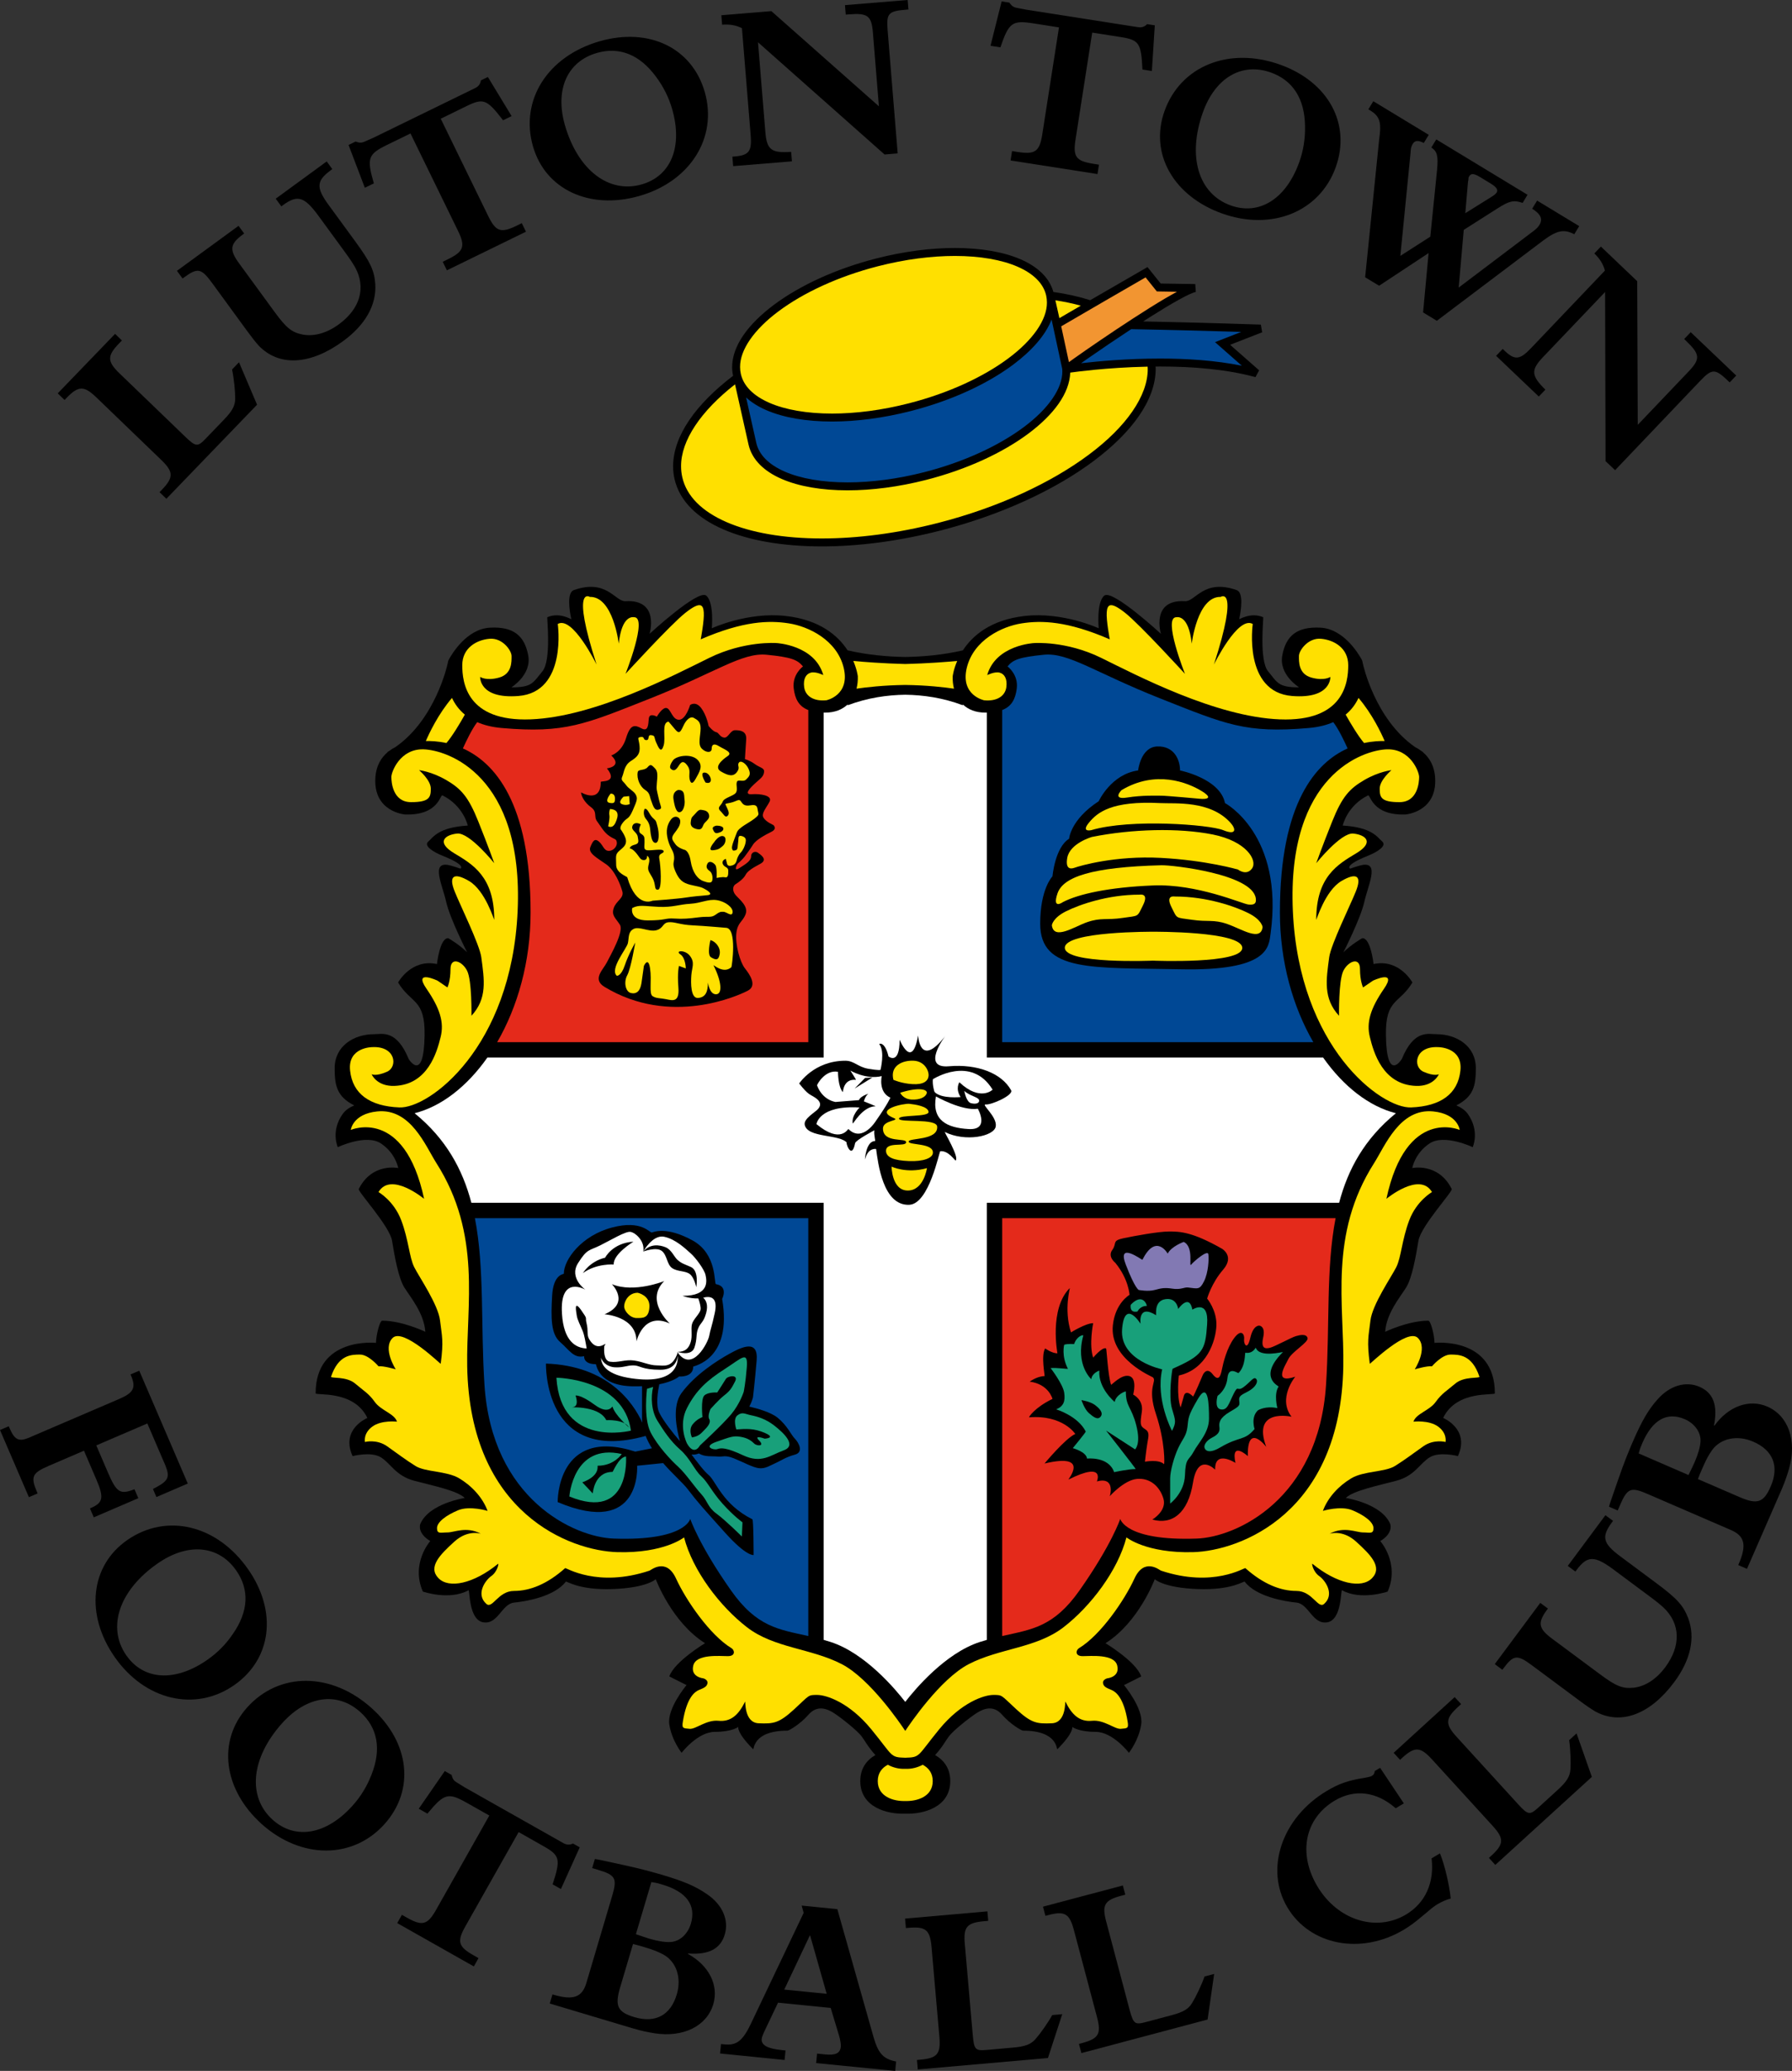 <?xml version="1.0" encoding="utf-8"?>
<!-- Generator: Adobe Illustrator 13.0.0, SVG Export Plug-In . SVG Version: 6.00 Build 14948)  -->
<!DOCTYPE svg PUBLIC "-//W3C//DTD SVG 1.0//EN" "http://www.w3.org/TR/2001/REC-SVG-20010904/DTD/svg10.dtd">
<svg version="1.0" id="Ebene_1" xmlns="http://www.w3.org/2000/svg" xmlns:xlink="http://www.w3.org/1999/xlink" x="0px" y="0px"
	 width="342.865px" height="396.2px" viewBox="0 0 342.865 396.2" enable-background="new 0 0 342.865 396.2" xml:space="preserve">
<rect x="0" y="0" width="342.865" height="396.2" fill="#333333" stroke="none"/>
<path d="M286.012,266.563c0-10.898-11.55-9.649-11.55-9.649c0-1.414-0.713-4.247-1.182-4.247c-3.85,0-8.254,2.126-8.254,2.126
	c0.237-3.527,2.832-6.597,4.014-8.474c1.169-1.894,1.883-6.128,2.352-8.949c0.475-2.827,6.604-9.424,6.366-9.893
	c-2.54-5.093-7.548-4.009-7.548-4.009s0.475-2.82,3.308-4.709c2.827-1.883,8.255,0.713,8.255,0.713s1.413-3.064-0.944-6.366
	c-0.512-0.714-1.291-1.24-2.195-1.626c3.372-1.713,3.737-3.862,3.737-7.14c0-4.204-3.655-6.482-7.542-6.482
	c-1.535,0-4.276-0.938-6.604,4.715c-0.036,0.098-2.912,4.716-3.058-4.471c-0.122-7.073,2.583-6,5.069-10.134
	c0,0-2.486-4.594-7.432-3.531c0,0-0.536-4.949-2.12-4.949c-0.123,0-2.242,1.297-3.655,2.708c0,0,3.302-6.476,4.008-9.655
	c0.707-3.18,2.943-7.612-0.353-7.061c-0.707,0.116-2.352,0.704-2.352,0.704s-1.329-0.573,3.411-2.47
	c1.766-0.713,3.655-1.889,2.723-2.708c-0.957-0.829-1.901-2.714-7.561-3.062c0,0,0.811-3.777,4.837-5.772
	c0.475-0.237,0.707,3.887,7.188,3.649c0,0,6.019-0.472,5.66-6.948c-0.133-2.386-1.13-3.968-2.411-5.02
	c0.217,0.094,0.325,0.147,0.296,0.134c-0.154-0.082-0.301-0.171-0.452-0.257c-0.41-0.317-0.842-0.587-1.286-0.809
	c-7.673-5.331-9.934-15.774-9.934-15.774s-0.005,0.011-0.006,0.014c-0.074-0.469-0.169-0.807-0.25-0.952
	c-0.584-1.06-3.417-5.888-7.895-6.125c-4.483-0.238-6.604,1.529-7.31,5.297c-0.707,3.774,3.295,6.125,3.186,6.125
	c-4.015,0-4.13-0.941-5.897-3.061c-1.772-2.123-0.834-10.313-0.944-10.362c-2.437-1.042-4.643,0.512-4.593,0.356
	c0.39-1.724,0.859-5.065-0.475-5.541c-6.324-2.233-7.896,2.239-9.9,2.12c-6.597-0.381-4.599,6.244-4.599,6.244
	s-9.309-8.602-10.844-7.304c-1.535,1.297-1.06,6.244-1.06,6.244s-6.835-3.18-14.146-2.357c-6.563,0.738-10.021,3.793-11.835,6.575
	c-3.774,0.875-7.574,1.219-11.034,1.271c-3.46-0.053-7.26-0.397-11.033-1.271c-1.815-2.782-5.273-5.837-11.835-6.575
	c-7.311-0.823-14.146,2.357-14.146,2.357s0.475-4.947-1.06-6.244c-1.535-1.298-10.844,7.304-10.844,7.304s1.998-6.625-4.599-6.244
	c-2.004,0.119-3.576-4.353-9.9-2.12c-1.333,0.475-0.865,3.816-0.475,5.541c0.049,0.155-2.156-1.398-4.593-0.356
	c-0.11,0.049,0.828,8.239-0.944,10.362c-1.767,2.12-1.882,3.061-5.897,3.061c-0.109,0,3.893-2.351,3.187-6.125
	c-0.707-3.768-2.827-5.535-7.311-5.297c-4.478,0.237-7.31,5.065-7.895,6.125c-0.081,0.146-0.176,0.483-0.25,0.952
	c-0.001-0.002-0.006-0.014-0.006-0.014s-2.261,10.443-9.934,15.774c-0.444,0.222-0.876,0.492-1.286,0.809
	c-0.15,0.086-0.298,0.175-0.452,0.257c-0.028,0.014,0.079-0.04,0.297-0.134c-1.281,1.052-2.279,2.633-2.411,5.02
	c-0.359,6.476,5.659,6.948,5.659,6.948c6.482,0.237,6.714-3.887,7.189-3.649c4.026,1.995,4.837,5.772,4.837,5.772
	c-5.659,0.348-6.604,2.233-7.561,3.062c-0.932,0.819,0.957,1.995,2.724,2.708c4.739,1.897,3.411,2.47,3.411,2.47
	s-1.645-0.588-2.352-0.704c-3.296-0.551-1.06,3.88-0.353,7.061c0.707,3.18,4.008,9.655,4.008,9.655
	c-1.413-1.41-3.533-2.708-3.655-2.708c-1.584,0-2.12,4.949-2.12,4.949c-4.946-1.063-7.432,3.531-7.432,3.531
	c2.485,4.133,5.19,3.061,5.069,10.134c-0.146,9.187-3.022,4.569-3.059,4.471c-2.327-5.653-5.069-4.715-6.604-4.715
	c-3.887,0-7.542,2.278-7.542,6.482c0,3.278,0.365,5.427,3.736,7.14c-0.904,0.386-1.683,0.912-2.195,1.626
	c-2.358,3.302-0.945,6.366-0.945,6.366s5.428-2.596,8.255-0.713c2.833,1.889,3.308,4.709,3.308,4.709s-5.008-1.084-7.548,4.009
	c-0.237,0.469,5.891,7.066,6.366,9.893c0.469,2.82,1.182,7.055,2.352,8.949c1.182,1.876,3.777,4.946,4.014,8.474
	c0,0-4.404-2.126-8.254-2.126c-0.469,0-1.182,2.833-1.182,4.247c0,0-11.55-1.249-11.55,9.649c0,0.476,7.311-0.7,9.899,4.715
	c0,0-5.184,2.12-2.827,7.298c0,0,3.54-0.938,5.422,0.244c1.882,1.169,2.833,3.533,6.366,4.471c3.54,0.938,8.249,1.888,9.668,3.295
	c0,0-6.804,1.03-8.492,4.947c-0.128,0.292-0.469,1.882,1.895,3.295c0,0-3.777,4.24-1.42,9.662c0,0,5.063,1.767,8.73-0.244
	c0.28-0.158,0,5.653,2.827,6.128c2.827,0.469,3.533-3.533,5.89-3.771c2.358-0.231,7.75-1.175,9.9-4.002
	c0.146-0.195,2.357,1.645,8.955,1.413c6.604-0.237,8.261-1.889,8.261-1.889s3.064,8.249,9.43,12.245c0,0-5.897,3.539-6.835,6.359
	l3.296,1.657c0,0-3.771,4.472-3.296,7.53c0.469,3.064,2.352,5.422,2.352,5.422s3.064-4.008,6.366-4.008
	c3.296,0,4.478-0.945,4.478-0.945s-0.378,1.029,2.827,4.247c0.244,0.231-0.231-3.534,6.604-3.534c0.244,0,2.364-1.182,4.009-3.064
	c1.651-1.882,3.533-1.176,4.953-0.238c1.419,0.944,4.246,3.18,5.185,4.362c0.457,0.569,1.309,2.17,2.661,3.61
	c-1.669,0.96-2.899,2.538-2.899,4.979c0,4.961,5.071,6.369,8.608,6.236c3.536,0.132,8.608-1.275,8.608-6.236
	c0-2.441-1.23-4.019-2.9-4.979c1.353-1.439,2.206-3.041,2.662-3.61c0.938-1.182,3.765-3.418,5.184-4.362
	c1.42-0.938,3.302-1.645,4.953,0.238c1.645,1.882,3.766,3.064,4.009,3.064c6.835,0,6.36,3.765,6.604,3.534
	c3.205-3.217,2.827-4.247,2.827-4.247s1.182,0.945,4.478,0.945c3.302,0,6.366,4.008,6.366,4.008s1.883-2.357,2.352-5.422
	c0.475-3.058-3.295-7.53-3.295-7.53l3.295-1.657c-0.938-2.82-6.835-6.359-6.835-6.359c6.366-3.997,9.43-12.245,9.43-12.245
	s1.657,1.651,8.26,1.889c6.598,0.231,8.81-1.608,8.955-1.413c2.151,2.827,7.542,3.771,9.9,4.002c2.358,0.238,3.064,4.24,5.891,3.771
	c2.827-0.475,2.546-6.287,2.827-6.128c3.667,2.011,8.73,0.244,8.73,0.244c2.357-5.422-1.42-9.662-1.42-9.662
	c2.364-1.413,2.023-3.003,1.895-3.295c-1.688-3.917-8.492-4.947-8.492-4.947c1.419-1.407,6.128-2.357,9.668-3.295
	c3.533-0.938,4.484-3.302,6.366-4.471c1.883-1.182,5.422-0.244,5.422-0.244c2.357-5.178-2.827-7.298-2.827-7.298
	C278.702,265.864,286.012,267.04,286.012,266.563z"/>
<path fill="#FFE000" d="M277.52,259.15c-1.645,0-3.534,2.242-3.534,2.242c-0.944-0.116-3.302,0.584-3.302,0.584
	s2.596-4.002,0.598-6.007c-2.01-1.998-9.187,5.063-9.199,4.947c-0.584-4.459-0.237-5.178,0.122-8.249
	c0.341-3.052,4.002-8.358,4.947-10.24c0.944-1.876,1.06-5.178,2.473-8.943c1.413-3.771,4.361-5.421,4.361-5.421
	c-2.351-4.002-8.723,1.291-8.723,1.291c3.777-17.654,14.024-13.182,14.024-13.182s-0.347-3.064-5.069-3.54
	c-6.402-0.64-9.223,6.609-11.313,9.894c-8.705,13.664-5.689,27.115-5.89,38.866c-0.475,28.188-19.805,35.327-28.76,35.559
	c-8.961,0.231-12.732-2.827-12.732-2.827c-1.651,6.359-6.841,13.183-12.032,17.191c-5.178,4.009-12.257,4.009-18.153,7.067
	c-5.428,2.823-11.252,11.433-12.135,12.77c-0.883-1.337-6.708-9.946-12.135-12.77c-5.896-3.058-12.975-3.058-18.153-7.067
	c-5.19-4.008-10.381-10.832-12.032-17.191c0,0-3.771,3.058-12.732,2.827c-8.955-0.232-28.285-7.371-28.76-35.559
	c-0.201-11.751,2.814-25.203-5.891-38.866c-2.09-3.284-4.91-10.534-11.313-9.894c-4.721,0.475-5.069,3.54-5.069,3.54
	s10.247-4.472,14.024,13.182c0,0-6.372-5.293-8.723-1.291c0,0,2.948,1.651,4.361,5.421c1.414,3.765,1.529,7.067,2.473,8.943
	c0.945,1.882,4.606,7.188,4.947,10.24c0.359,3.071,0.706,3.79,0.122,8.249c-0.012,0.116-7.188-6.945-9.199-4.947
	c-1.998,2.004,0.598,6.007,0.598,6.007s-2.358-0.701-3.302-0.584c0,0-1.889-2.242-3.534-2.242c-1.657,0-4.13,0.019-5.544,4.234
	c-0.122,0.359,2.949-0.11,4.6,1.304c1.651,1.407,2.589,1.875,3.771,3.527c1.176,1.651,3.771,2.235,4.246,3.771
	c0,0-2.955-0.354-4.721,0.944c-1.767,1.292-1.414,2.942-1.414,2.942s2.242-0.591,4.24,0.817c2.01,1.419,3.539,2.595,5.434,3.777
	c1.882,1.182,6.007,0.944,8.358,2.358c2.363,1.407,4.483,3.643,5.434,6.231c0,0-3.424-1.054-5.666-0.109
	c-2.242,0.938-4.008,2.242-4.008,3.411c0,1.182,0.707,0.822,2.004,0.822c1.298,0,3.595-1.212,6.367,0.238
	c0.146,0.085-2.352-0.938-5.069,1.536c-2.717,2.473-5.068,4.825-3.058,6.944c1.999,2.12,6.774,1.09,11.429-2.711
	c0.207-0.176-0.116,1.529-1.304,2.352c-1.17,0.834-2.985,3.466-0.938,5.306c1.182,1.06,2.242-2.473,5.306-2.473
	c3.065,0,6.367-1.322,9.778-4.362c0.158-0.14,6.153,3.814,16.156,0.475c0.256-0.084,3.187-2.589,5.068,1.529
	c1.889,4.124,6.452,10.801,10.606,13.311c0.591,0.354,0.834,1.523-0.7,1.523c-1.535,0-6.019-0.463-6.604,1.767
	c-0.591,2.242,1.889,2.473,1.889,2.473s0.938,0.244,0.816,0.945c-0.109,0.712-0.816,0.944-1.645,1.297s-2.314,1.474-3.058,6.007
	c-0.244,1.413,0.116,1.291,1.292,1.413c1.182,0.11,3.18-1.766,5.531-1.535c2.364,0.232,3.826-1.133,5.075-3.655
	c0.115-0.225-0.238,4.009,2.595,4.131c2.888,0.116,3.887,0,6.841-2.711c2.936-2.711,2.583-2.711,4.356-2.711
	c1.767,0,6.135,1.414,10.374,6.592c4.241,5.184,3.534,5.336,6.482,5.421c2.948-0.085,2.242-0.238,6.482-5.421
	c4.24-5.178,8.608-6.592,10.374-6.592c1.773,0,1.42,0,4.356,2.711c2.955,2.711,3.954,2.827,6.841,2.711
	c2.833-0.122,2.479-4.355,2.595-4.131c1.249,2.522,2.711,3.887,5.075,3.655c2.351-0.231,4.349,1.646,5.531,1.535
	c1.176-0.122,1.535,0,1.292-1.413c-0.744-4.533-2.23-5.653-3.059-6.007s-1.535-0.585-1.645-1.297
	c-0.122-0.701,0.816-0.945,0.816-0.945s2.479-0.231,1.889-2.473c-0.585-2.229-5.069-1.767-6.604-1.767
	c-1.535,0-1.291-1.169-0.7-1.523c4.154-2.51,8.717-9.187,10.606-13.311c1.882-4.118,4.813-1.614,5.068-1.529
	c10.003,3.339,15.998-0.615,16.156-0.475c3.411,3.04,6.713,4.362,9.777,4.362c3.064,0,4.124,3.533,5.306,2.473
	c2.046-1.84,0.231-4.472-0.938-5.306c-1.188-0.822-1.511-2.528-1.304-2.352c4.654,3.801,9.43,4.831,11.428,2.711
	c2.01-2.12-0.341-4.471-3.058-6.944c-2.717-2.474-5.215-1.45-5.069-1.536c2.772-1.45,5.069-0.238,6.366-0.238
	s2.004,0.36,2.004-0.822c0-1.169-1.767-2.473-4.009-3.411c-2.241-0.945-5.666,0.109-5.666,0.109
	c0.951-2.589,3.071-4.825,5.434-6.231c2.352-1.414,6.476-1.176,8.358-2.358c1.895-1.182,3.424-2.358,5.434-3.777
	c1.998-1.408,4.24-0.817,4.24-0.817s0.354-1.651-1.414-2.942c-1.767-1.297-4.721-0.944-4.721-0.944
	c0.475-1.535,3.07-2.12,4.246-3.771c1.182-1.652,2.12-2.121,3.771-3.527c1.652-1.414,4.722-0.945,4.6-1.304
	C281.65,259.168,279.177,259.15,277.52,259.15z"/>
<path fill="#FFE000" d="M247.365,174.308c1.176,26.159,16.972,37.801,22.625,37.563c5.66-0.231,8.961-2.583,9.431-7.06
	c0.475-4.478-4.24-4.478-4.24-4.478c-4.483-0.238-4.946,3.765-2.827,4.708c2.12,0.945,2.948,0.475,2.948,0.475
	s-0.95,2.352-4.367,2.236c-6.391-0.219-8.133-6.481-8.827-9.308c-0.719-2.821,0.109-5.529,2.705-9.296
	c2.595-3.768-2.126-1.529-2.126-1.529l-1.888,1.292c0,0-0.591-1.179-0.591-3.531c0-2.36-2.241-1.529-3.179,0.347
	c-0.945,1.892-0.829,8.605-0.829,8.605c-3.059-3.302-2.461-6.875-1.883-11.191c0.311-2.397,4.112-10.125,5.051-12.485
	c1.316-3.174,0.134-3.768-2.693-2.114c-3.168,1.852-4.837,7.655-4.837,7.417c0-8.245,4.13-10.597,7.664-12.719
	c3.533-2.12,1.772-3.531-0.585-3.768c-2.364-0.216-7.079,5.671-7.079,5.671s1.182-3.317,3.07-8.023
	c1.889-4.715,3.302-6.244,6.128-7.892c2.833-1.645,5.19-1.882,5.19-1.882s-2.248,1.882-2.248,3.53s0.237,2.589,3.771,2.589
	c3.546,0,3.777-3.887,3.777-4.828c0-0.941-1.651-5.397-6.141-5.279C260.914,143.477,246.184,148.167,247.365,174.308z"/>
<path fill="#FFE000" d="M188.292,133.977c2.479,0.237,4.002-0.822,4.246-2.471c0.232-1.645-0.359-2.589-1.304-2.827
	c-0.938-0.234-2.352,0.476-2.352,0.476c1.646-5.775,8.955-6.125,8.955-6.125s6.128-0.475,12.848,2.827
	c6.719,3.299,21.925,11.303,34.182,11.77c12.263,0.475,13.091-7.061,13.091-10.359c0-3.296-2.711-4.831-5.19-5.06
	c-2.479-0.237-4.24,2.233-4.24,3.293s-0.116,3.417,2.358,4.124c2.473,0.704,3.649-0.119,3.649-0.119s0.237,4.24-7.304,3.649
	c-9.418-0.737-7.542-13.78-7.542-13.78c-2.833-1.648-7.432,7.773-7.432,7.773c4.953-15.309,1.297-12.952,1.297-12.952
	c-4.478-0.119-5.537,8.946-5.537,8.946c-0.598-5.647-2.833-5.06-2.949-5.06c-2.656,0,1.651,10.834,1.651,10.834
	s-8.602-9.418-11.434-11.66c-2.827-2.239-3.424-1.645-3.533-0.116c-0.122,1.526,0.584,5.178,0.584,5.178
	c-8.139-3.533-13.085-3.652-16.862-3.058c-3.766,0.585-9.187,3.174-10.491,8.477C183.693,133.035,188.292,133.977,188.292,133.977z"
	/>
<path fill="#FFE000" d="M76.414,211.871c5.653,0.238,21.449-11.404,22.625-37.563c1.182-26.14-13.548-30.831-18.02-30.95
	c-4.49-0.119-6.141,4.337-6.141,5.279c0,0.941,0.231,4.828,3.777,4.828c3.534,0,3.771-0.941,3.771-2.589s-2.248-3.53-2.248-3.53
	s2.358,0.237,5.19,1.882c2.827,1.648,4.24,3.177,6.128,7.892c1.888,4.706,3.07,8.023,3.07,8.023s-4.715-5.888-7.079-5.671
	c-2.358,0.237-4.118,1.648-0.585,3.768c3.534,2.123,7.664,4.474,7.664,12.719c0,0.238-1.669-5.564-4.837-7.417
	c-2.827-1.654-4.008-1.06-2.692,2.114c0.938,2.361,4.74,10.088,5.05,12.485c0.579,4.316,1.176,7.889-1.883,11.191
	c0,0,0.116-6.713-0.828-8.605c-0.938-1.876-3.18-2.708-3.18-0.347c0,2.352-0.591,3.531-0.591,3.531l-1.888-1.292
	c0,0-4.721-2.239-2.126,1.529c2.596,3.768,3.424,6.476,2.705,9.296c-0.695,2.827-2.437,9.089-8.827,9.308
	c-3.417,0.116-4.368-2.236-4.368-2.236s0.829,0.47,2.948-0.475c2.12-0.944,1.657-4.946-2.827-4.708c0,0-4.715,0-4.24,4.478
	C67.453,209.288,70.755,211.64,76.414,211.871z"/>
<path fill="#FFE000" d="M101.537,137.625c12.257-0.466,27.462-8.471,34.182-11.77c6.72-3.302,12.848-2.827,12.848-2.827
	s7.31,0.35,8.955,6.125c0,0-1.414-0.71-2.352-0.476c-0.945,0.238-1.535,1.182-1.304,2.827c0.244,1.648,1.767,2.708,4.246,2.471
	c0,0,4.599-0.941,3.308-6.238c-1.304-5.303-6.725-7.892-10.49-8.477c-3.777-0.594-8.724-0.475-16.862,3.058
	c0,0,0.707-3.652,0.584-5.178c-0.109-1.529-0.706-2.123-3.533,0.116c-2.833,2.242-11.435,11.66-11.435,11.66
	s4.307-10.834,1.651-10.834c-0.116,0-2.352-0.588-2.949,5.06c0,0-1.06-9.065-5.537-8.946c0,0-3.655-2.357,1.298,12.952
	c0,0-4.6-9.421-7.432-7.773c0,0,1.876,13.043-7.542,13.78c-7.542,0.591-7.304-3.649-7.304-3.649s1.176,0.823,3.649,0.119
	c2.473-0.707,2.357-3.064,2.357-4.124s-1.76-3.53-4.239-3.293c-2.479,0.229-5.191,1.764-5.191,5.06
	C88.445,130.565,89.274,138.101,101.537,137.625z"/>
<path fill="#FFE000" d="M163.88,131.753c1.792-0.26,5.181-0.661,9.322-0.711c4.142,0.05,7.53,0.451,9.322,0.711
	c-0.19-0.757-0.273-1.558-0.246-2.367c0,0,0.138-1.251,0.864-2.934c-1.9,0.176-5.644,0.477-9.94,0.586
	c-4.296-0.109-8.041-0.41-9.94-0.586c0.726,1.683,0.863,2.934,0.863,2.934C164.153,130.195,164.07,130.996,163.88,131.753z"/>
<path fill="#FFE000" d="M264.929,141.774c-0.605-1.407-2.358-5.167-5.006-8.249c-0.529,1.144-1.317,2.253-2.46,3.194
	c0.927,1.646,2.377,4.091,3.527,5.436C262.624,141.799,264.016,141.757,264.929,141.774z"/>
<path fill="#FFE000" d="M88.942,136.719c-1.144-0.941-1.931-2.05-2.46-3.194c-2.648,3.082-4.402,6.842-5.007,8.249
	c0.913-0.017,2.305,0.025,3.94,0.38C86.565,140.811,88.016,138.366,88.942,136.719z"/>
<path fill="#FFE000" d="M169.862,337.628c-1.094,0.577-1.919,1.56-1.919,3.122c0,3.031,3.099,3.891,5.259,3.811
	c2.161,0.081,5.26-0.779,5.26-3.811c0-1.563-0.826-2.545-1.919-3.122c-0.963,0.511-2.069,0.827-3.34,0.779
	C171.932,338.455,170.825,338.139,169.862,337.628z"/>
<path fill="#004895" d="M199.72,125.262c4.722-0.469,9.79,3.417,22.278,8.364c12.5,4.941,16.278,6.713,28.413,5.653
	c1.865-0.163,3.407-0.561,4.684-1.119c1.006,1.291,2.174,3.757,2.744,5.028c-5.954,2.666-12.954,10.226-12.954,31.354
	c0,9.48,2.5,18.12,6.394,24.841h-59.527v-63.542c1.885-0.728,2.537-2.211,2.783-4.098c0.354-2.708-1.766-4.243-1.766-4.243
	C193.83,126.209,195.005,125.737,199.72,125.262z"/>
<path fill="#E42A1B" d="M88.565,143.188c0.57-1.271,1.738-3.737,2.744-5.028c1.277,0.559,2.819,0.956,4.684,1.119
	c12.135,1.06,15.913-0.712,28.413-5.653c12.489-4.947,17.557-8.833,22.278-8.364c4.715,0.475,5.891,0.947,6.951,2.239
	c0,0-2.12,1.535-1.767,4.243c0.246,1.887,0.898,3.37,2.783,4.098v63.541l-59.527,0.001c3.895-6.721,6.394-15.361,6.394-24.842
	C101.519,153.414,94.519,145.854,88.565,143.188z"/>
<path fill="#004895" d="M139.843,304.249c-6.128-8.711-7.779-13.658-7.779-13.658s-0.944,4.24-14.614,3.765
	c-7.603-0.255-23.344-7.53-24.758-29.436c-0.738-11.434,0.032-22.288-1.829-31.862l63.788-0.001v79.942
	C148.991,311.723,144.799,311.299,139.843,304.249z"/>
<path fill="#FFFFFF" d="M173.202,325.602c-1.814-2.347-7.63-9.314-14.261-11.46c-0.458-0.148-0.906-0.282-1.346-0.407v-83.624
	H90.189c-1.698-6.437-4.857-12.228-10.864-17.133c5.111-1.283,10.025-5.106,13.924-10.65h64.345v-66.001
	c0.097,0.002,0.187,0.008,0.287,0.008c1.868,0,3.278-0.6,4.288-1.549c0.005,0.092,0.019,0.146,0.046,0.133
	c3.811-1.434,7.581-1.961,10.987-2.004c3.406,0.043,7.176,0.57,10.987,2.004c0.028,0.012,0.042-0.041,0.047-0.133
	c1.009,0.949,2.42,1.549,4.287,1.549c0.1,0,0.189-0.006,0.285-0.008v66.002h64.347c3.9,5.543,8.813,9.366,13.924,10.649
	c-6.007,4.907-9.167,10.697-10.864,17.135l-67.407-0.001v83.625c-0.439,0.124-0.887,0.257-1.345,0.406
	C180.833,316.288,175.017,323.255,173.202,325.602z"/>
<path fill="#E42A1B" d="M253.713,264.919c-1.414,21.906-17.155,29.181-24.758,29.436c-13.67,0.475-14.615-3.765-14.615-3.765
	s-1.651,4.947-7.779,13.658c-4.957,7.051-9.149,7.475-14.809,8.749v-79.942h63.79C253.681,242.63,254.451,253.485,253.713,264.919z"
	/>
<path d="M204.551,160.47c0,0,0.243-3.649,5.666-7.18c0,0,2.364-5.184,7.542-5.891c0,0,0.47-4.471,3.655-4.59
	c3.18-0.119,4.362,2.47,4.362,4.59c0,0,7.664,1.535,8.602,6.244c0,0,11.319,6.004,8.724,24.962
	c-0.354,2.592-0.354,7.185-17.216,6.829c-16.844-0.35-26.865,0.606-26.865-8.714c0-6.713,2.352-9.065,2.352-9.065
	S201.846,162.124,204.551,160.47"/>
<path fill="#FFE000" d="M214.578,151.171c0,0-1.888,1.882,1.054,1.414c2.955-0.472,5.659-0.354,6.609-0.354
	c0.939,0,7.298,0.584,7.298,0.584s3.302,0.357,0.475-1.41C227.189,149.642,221.06,147.284,214.578,151.171"/>
<path fill="#FFE000" d="M220.585,183.787c0,0,17.216,0.707,17.1-2.467c-0.128-3.183-16.978-3.064-16.978-3.064
	s-16.972-0.119-16.972,3.064C203.735,184.494,220.585,183.787,220.585,183.787"/>
<path fill="#FFE000" d="M241.572,177.375c0,0-0.116-1.386-2.711-2.677c-2.595-1.297-7.986-3.18-14.036-3.18
	c-0.116,0-1.876-0.356-0.701,2.004c1.176,2.352,0.701,1.971,3.905,2.443c3.167,0.469,4.106-0.119,6.823,0.826
	C237.557,177.731,241.212,180.202,241.572,177.375"/>
<path fill="#FFE000" d="M201.255,177.025c0,0,0.116-1.383,2.71-2.681c2.596-1.291,7.987-3.183,14.037-3.183
	c0.115,0,1.876-0.347,0.701,2.004c-1.176,2.358-0.701,1.977-3.893,2.446c-3.18,0.472-4.125-0.119-6.829,0.822
	C205.575,177.269,201.627,179.958,201.255,177.025"/>
<path fill="#FFE000" d="M203.381,172.578c0,0-2.126,1.553-1.06-1.627c1.06-3.177,6.476-5.065,19.92-5.416
	c2.011-0.043,17.448,1.66,18.033,6.357c0.122,0.941-0.238,1.279-1.414,1.161c-1.176-0.119-9.784-4.006-18.276-3.649
	C212.105,169.751,206.33,171.049,203.381,172.578"/>
<path fill="#FFE000" d="M208.925,160.12c0,0-4.222,1.194-4.728,4.006c-0.347,2.004,0.475,2.232,1.414,1.885
	c0.95-0.356,7.786-2.357,16.509-1.885c8.724,0.469,14.736,2.232,14.736,2.232s1.645,1.297,2.711-0.228
	c1.061-1.536-1.066-5.185-7.542-6.482C225.543,158.356,216.583,158.585,208.925,160.12"/>
<path fill="#FFE000" d="M208.797,158.822c0,0-2.004,0.475-0.469-1.407c1.633-2.004,4.362-4.243,13.67-3.771
	c2.827,0.146,9.54-0.561,13.439,3.771c1.06,1.17,1.182,2.467-1.414,1.407C231.435,157.763,216.345,156.583,208.797,158.822"/>
<path d="M152.908,207.29c0,0,2.83-4.356,8.845-4.356c1.645,0,2.352,1.176,4.353,1.535c2.01,0.347,2.357,0.225,2.357,0.225
	s0.899-3.527-0.229-4.934c-0.076-0.085,1.06-0.597,1.764,2.352c0,0,2.123,1.766,2.123-3.18c0-0.116,2.357,5.946,3.536-0.829
	c0.019-0.109,0.238,6.482,5.185,0.122c0,0-4.715,6.245,0.707,5.769c5.422-0.469,10.088,1.31,11.903,4.587
	c0.524,0.932-3.764,2.827-4.825,2.717c-1.06-0.122,2.242,2.352,1.883,4.24c-0.347,1.876-5.83,2.979-9.717,1.036
	c-0.244-0.116,2.766,4.727,2.059,5.446c-0.122,0.109-1.377-1.968-2.955-1.767c-0.177,0-2.12,10.04-5.894,10.241
	c-5.09,0.262-6.019-8.078-6.375-10.667c0,0-1.535-0.354-2.108,1.961c-0.064,0.268,0.113-3.466,1.876-3.484
	c0.183,0-0.232-1.121-0.106-2.059c0,0-3.561,1.875-3.68,2.461c-0.709,3.594-2.028-0.713-1.517-0.013
	c-1.292-1.778-7.609-0.908-8.126-3.509c-0.231-1.182,2.001-2.357,2.595-3.064c0.591-0.713,0.466-1.414-0.594-2.12
	C154.909,209.3,154.678,209.531,152.908,207.29"/>
<path fill="#FFFFFF" d="M184.503,208.703c0,0,0.347,2.12,1.292,2.358c0.944,0.237,1.651,0,1.535-0.591
	C187.214,209.885,185.436,209.641,184.503,208.703"/>
<path fill="#FFFFFF" d="M179.076,209.763c0,0,4.953,2.827,8.017,2.357c0,0,2.357,4.125-1.767,3.886
	C181.195,215.77,178.253,214.362,179.076,209.763"/>
<path fill="#FFFFFF" d="M178.491,206.473c0,0,7.304-4.715,11.428,1.998c0,0-2.351,2.352-6.359-1.413c0,0-0.829,1.182,0.231,2.827
	c0,0-3.643,0.383-4.953-0.944C178.722,208.825,178.369,207.412,178.491,206.473"/>
<path fill="#FFFFFF" d="M156.212,215.063c0,0,0.469-3.655,8.249-3.18c0,0-1.605,1.572-1.298,3.064
	c0.043,0.165,1.883-3.295,4.365-3.295c0.113,0-2.239-0.944-2.239-0.944s0.393-1.651,1.41-1.651c0.119,0-2.004,0.475-2.357,1.413
	l-4.481,0.354c0,0-2.47-0.292-3.536-3.174c-0.042-0.116,1.535-3.064,4.006-2.595c0,0,0,2.942,0.947,3.887
	c0,0,0.058-2.59,2.477-2.352c0.113,0.012-1.06-1.773-1.06-1.773s3,1.786,6.007,1.06c0,0-0.704,3.065,1.654,4.125
	c0,0-0.475,1.176-2.714,4.362c0,0-2.607,4.331-5.303,1.645C162.219,215.892,160.921,218.949,156.212,215.063"/>
<polyline points="165.521,206.229 163.505,208.264 166.916,206.144 165.521,206.229 "/>
<path fill="#FFE000" d="M170.94,206.589c0,0,1.535,0.701,3.658,0.822c2.12,0.122,2.942-0.591,3.064-1.536
	c0.116-0.938-0.706-2.827-2.827-2.942C172.712,202.818,170.236,203.878,170.94,206.589"/>
<path fill="#FFE000" d="M172.238,209.056c0,0,0.474,1.182,2.128,1.304c1.639,0.109,2.711-0.475,2.942-1.182
	C177.541,208.471,176.005,207.88,172.238,209.056"/>
<path fill="#FFE000" d="M168.938,215.892c0,2.906,4.511,1.706,4.436,2.649c-0.067,0.957-3.96-0.237-3.848,1.712
	c0.073,1.176,1.532,1.767,4.365,1.876c2.827,0.116,4.515-0.584,4.6-1.529c0.183-1.992-4.648-1.461-4.636-2.199
	c0.012-0.743,5.647-0.158,5.458-2.863c-0.116-1.651-7.256-0.707-7.304-1.511c-0.059-0.816,5.769-0.256,5.653-1.316
	c-0.122-1.06-2.595-1.414-3.658-1.535c-1.06-0.116-6.911,1.115-3,2.717C172.35,214.441,168.938,214.271,168.938,215.892"/>
<path fill="#FFE000" d="M170.586,223.189c0,0,2.851,1.396,6.771,0.292c0,0-0.609,4.289-3.671,4.289
	C170.617,227.771,170.586,223.189,170.586,223.189"/>
<path d="M111.177,151.594c0,0,3.768,2.251,3.768-2.004c0-0.229,3.418,0.237,1.179-2.589c0,0,3.067-0.347,0.828-2.471
	c0,0,2.004-0.59,2.827-3.298c0.823-2.708,1.654-2.589,2.952-1.885c1.298,0.712,1.298-0.704,1.408-1.882
	c0.118-1.179,1.535-0.356,1.535-0.356s1.06-1.876,1.892-1.645c0.816,0.234,1.06,2.239,2.352,2.239c1.297,0,2.126-2.827,2.126-2.827
	s1.054-0.822,2.117,0.588c1.06,1.417,1.413,3.417,1.413,3.417s0.832,1.06,1.417,1.179c0.588,0.113,0.707,0.935,1.535,1.054
	c0.822,0.119,1.179-1.41,2.12-1.41c0.944,0,2.242,0.119,2.123,1.766c-0.119,1.648-0.238,3.768-0.238,3.768s0.947,0.238,1.889,0.941
	c0.944,0.703,1.885,0.703,1.767,1.529c-0.119,0.829-0.475,1.06-1.535,2.001c-1.06,0.945-2.477,2.358-0.823,2.242
	c1.654-0.122,4.006,0.234,3.418,1.407c-0.591,1.179-1.645,2.242-1.179,3.064c0.475,0.823,1.892,1.417,1.892,1.417
	s0.822,0.704-0.356,1.292c-1.179,0.591-2.952,1.532-3.537,2.477c-0.588,0.941-1.297,1.882-1.654,2.352
	c-0.35,0.475-1.298,1.297-1.298,1.297s-0.941,1.645,0.356,0.822c1.298-0.822,2.239-1.41,2.239-2.239
	c0-0.822,0.823-1.054,1.298-0.703c0.475,0.353,2.001,1.297,0.475,2.12c-1.535,0.822-2.477,1.41-2.833,2.12
	c-0.356,0.707-1.297,1.41-1.885,1.767c-0.591,0.353-0.709,1.298,0,2.12c0.707,0.822,2.47,2.114,1.885,3.649
	c-0.587,1.529-1.535,1.529-1.767,3.649c-0.237,2.12,0.707,5.535,1.648,6.713c0.947,1.179,2.358,3.293,0.591,4.234
	c-1.77,0.95-14.852,6.951-27.465-0.704c-2.418-1.471-0.237-3.293,0.469-4.709c0.71-1.411,3.298-5.888,2.476-7.179
	c-0.825-1.298-1.648-1.767-1.178-3.183c0.472-1.417,2-1.882,1.651-3.18c-0.354-1.292-1.414-4-3.067-5.178
	c-1.648-1.179-3.537-2.124-3.064-3.302c0.475-1.172,0.832-1.763,1.654-1.06c0.822,0.713,0.941,1.773,1.882,1.773
	c0.945,0,1.654-0.941,1.535-1.654c-0.119-0.704-0.353-0.469-1.416-1.179c-1.06-0.704-1.651-1.876-2.358-2.82
	c-0.704-0.947,0.119-1.77-1.179-2.714C111.762,153.477,111.177,152.185,111.177,151.594"/>
<path fill="#FFE000" d="M116.715,154.774c0,0-0.238,0.588-0.119,1.179c0.119,0.588-0.235,2.123-0.235,2.123s0.829,0.585,1.414-0.712
	C118.363,156.072,118.481,154.893,116.715,154.774"/>
<path fill="#FFE000" d="M119.304,152.417c0,0-1.172,1.06-0.347,1.416c0.822,0.356,1.532,0,1.532,0l-0.119-1.529L119.304,152.417"/>
<path fill="#FFE000" d="M116.834,151.829c0,0-1.298,1.529-0.238,1.766c1.063,0.238,1.063-0.237,1.063-0.822
	C117.659,152.185,117.422,151.829,116.834,151.829"/>
<path fill="#FFE000" d="M127.912,138.049c0,0,0.594,0.713,1.297,1.535c0.707,0.826,0.945,0.588,1.536-0.704
	c0.588-1.297,1.41-1.885,2.004-1.535c0.584,0.356,1.297,0.594,1.297,2.001c0,1.416-0.594,3.064,0.234,3.886
	c0.826,0.826,1.886,0.826,1.886,0c0-0.822,0.469-1.06,1.41-0.466c0.947,0.585,2.714,1.173,1.654,1.882
	c-1.063,0.707-2.708,2.123-1.297,2.946c1.413,0.822,2.357,1.054,3.061,0.112c0.713-0.935,0-1.173,0.356-1.767
	c0.356-0.584,1.417,0.119,1.882,1.179c0.475,1.06,0.125,1.417-0.466,2.004c-0.594,0.584-1.535-0.119-1.773,0.466
	c-0.231,0.593,0.238,1.535-0.231,2.123c-0.472,0.591-2.239,0.941-2.477,1.645c-0.237,0.713-1.179,1.06-0.472,1.773
	c0.709,0.704,0.941,1.41,1.416,0.941c0.472-0.472,0-1.179-0.237-1.764c-0.238-0.594-0.469-0.475,0.709-0.713
	c1.179-0.237,1.648-0.822,2.004-0.356c0.354,0.475,0.585,1.069,1.882,0.832c1.298-0.238,1.298,0.347,1.417,1.06
	c0.119,0.704,0.356,0.704-0.704,1.529c-1.069,0.823-2.951,1.645-3.308,2.589c-0.35,0.941-1.054,2.595-0.941,3.062
	c0.119,0.475,0.237,0.475,0.709,0.356c0.469-0.118,0.35-0.822,0.469-1.535c0.119-0.704-0.119-1.41,0.709-1.179
	c0.826,0.238,0.826,0.71,0.707,1.298c-0.119,0.594-0.475,1.416-0.941,1.886c-0.475,0.472-0.713,1.297-0.713,1.297
	s-0.113,0.822-0.704,1.06c-0.588,0.238-1.06,0.238-1.179-0.237s-0.238-0.941-0.238-0.941s-0.825,0.235-0.588,0.941
	c0.238,0.704,1.06,0.585,1.06,1.297c0,0.704,0,1.411-0.591,1.292c-0.588-0.119-1.648,0.119-1.648,0.119s0.119-2.004-0.237-2.471
	c-0.348-0.475-1.179-0.944-1.526-0.237c-0.356,0.704,0,1.06,0.466,1.41c0.475,0.356,0.594,1.179,0.475,1.77
	c-0.119,0.588-0.832,0.469-1.772,0.112c-0.941-0.35-2.001-1.526-2.358-3.768c-0.35-2.232-1.297-2.232-1.297-2.232
	s-1.173-0.357-1.648-1.061c-0.472-0.703-0.941-1.06-0.234-2.001c0.71-0.944,1.179-1.529,1.179-2.354c0-0.829-1.06-1.297-1.773-0.354
	c-0.704,0.941-1.054,2.12-0.585,3.884c0.472,1.767,1.06,2.004,1.179,3.177c0.119,1.179-0.469,1.179,0.234,2.827
	c0.707,1.651,1.417,2.239,2.833,2.595c1.41,0.347,1.886,0.347,2.589,0.704c0.712,0.356,2.004,1.179,0.712,1.298
	c-1.297,0.112-2.714,0.231-4.243,0.469c-1.535,0.238-6.25,0.585-6.25,0.585s-3.083,1.535-4.834-4.472
	c-0.045-0.164-2.123-0.822-2.123-2.352c0-1.535-0.234-2.004,0.588-2.708c0.822-0.713,1.297-1.06,1.297-1.885
	c0-0.829-0.941-2.12-0.941-2.12s-0.475-0.356,0.353-1.417c0.826-1.06,1.063-0.466,1.886-2.352c0.823-1.885,0.941-2.239,0.585-2.945
	c-0.347-0.704-1.292-1.06-1.883-1.883c-0.588-0.822-1.06-0.822-0.706-1.647c0.35-0.829,0.35-2.12,1.647-2.952
	c1.297-0.816,1.772-1.407,1.654-2.817c-0.119-1.417-0.594-1.654,0.237-1.773c0.822-0.113,0.347,0.594,1.06,0.594
	c0.704,0,0.119-1.06,0.941-0.944c0.822,0.119,0.475,0.35,0.941,1.41c0.475,1.063,0.944,2.123,1.416,0.594
	C127.446,141.113,126.499,138.287,127.912,138.049"/>
<path fill="#FFE000" d="M120.958,173.732c0,0-0.588,2.357,2.951,2.357c3.537,0,3.299-0.472,5.065-0.356
	c1.77,0.119,2.83,0,4.715-0.234c1.882-0.238,2.357,0.119,3.18-0.469c0.825-0.594,0.944-0.594,1.535-0.594
	c0.588,0,1.648,1.063,1.767,0.119c0.119-0.941-1.417-2.114-3.064-2.352c-1.654-0.234-2.948,0.588-5.065,0.707
	c-2.126,0.119-3.305,0.704-6.013,0.585C123.315,173.376,122.255,173.029,120.958,173.732"/>
<path fill="#FFE000" d="M118.012,186.684c0,0,0.826,0.119,1.529-1.998c0.712-2.12,2.001-4.359,2.001-4.359s-0.822,4.947-1.526,6.244
	c-0.713,1.292-0.356,3.174,0.704,3.412c1.06,0.238,1.772-0.356,2.01-1.882c0.229-1.529,0.466-3.302,0.466-3.302
	s0.832-1.882,1.179,0.475c0.356,2.352-0.237,4.828,0.475,5.297c0.704,0.472,1.417,0.354,2.595,0.591
	c1.179,0.238,2.589,0.707,2.351-2.239c-0.231-2.945,0.119-4.124,0.119-4.124l1.297,0.475c0,0,0-2.004-1.06-2.708
	c-1.06-0.709,0.947-0.941,1.888,0.351c0.941,1.297,0.351,2.12,0.232,3.655c-0.119,1.529-0.119,4.472,1.297,4.353
	s1.882-1.161,1.882-2.942c0-0.119,0.237,2.239,1.535,2.239c1.297,0,1.075-2.477-0.466-5.535c-0.119-0.234,1.883,1.736,3.418,0.35
	c0.088-0.073,1.16-7.536-1.066-7.536c-0.119,0-3.886-0.35-6.363-0.469c-2.476-0.115-3.417-0.709-4.6-0.591
	c-1.179,0.119-0.941,1.179-2.357,1.535c-1.416,0.348-3.299-0.825-4.359-0.237c-1.06,0.585-0.825,1.648-1.06,2.708
	C119.898,181.505,116.596,185.392,118.012,186.684"/>
<path d="M136.635,161.131c0,0-1.416,1.654-0.231,1.535c1.173-0.118,1.292-0.356,1.882-0.822c0.588-0.475,0.826-1.772,0-1.892
	C137.464,159.839,136.635,161.131,136.635,161.131"/>
<path d="M137.107,157.958c0,0-0.941,0.118-0.704,0.703c0.231,0.588,0.466,0.826,0.941,0.704c0.469-0.116,1.06-0.347,1.06-0.822
	C138.405,158.076,137.577,157.958,137.107,157.958"/>
<path d="M133.571,158.661c0,0-1.529-0.119-1.417-1.297c0.119-1.179,0.238-0.941,0.941-1.764c0.712-0.826,0.832-0.707,1.535-0.588
	c0.712,0.119,1.06,0.588,1.06,1.173c0,0.594-0.822,1.06-1.06,1.535C134.4,158.195,134.281,158.78,133.571,158.661"/>
<path d="M122.612,157.72c0,0-0.712,1.297,0,1.767c0.704,0.466,0.704,0.585,0.704,1.645c0,1.06-0.356,1.654,1.179,1.535
	c1.535-0.118,2.476-0.237,2.476,0.232c0,0.472-1.06,0.238-0.822,1.416c0.232,1.179,0.585,5.769-0.237,5.888
	c-0.822,0.119-0.356-0.941-1.06-2.239c-0.712-1.298-1.06-1.411-0.712-2.708c0.356-1.297-0.348-1.529-0.348-1.529
	s0.119,0.823-0.594,0.823c-0.704,0-0.822-0.591-1.535-1.413c-0.704-0.826-1.173-0.826-1.173-0.826s0-0.466,0.944-0.704
	c0.941-0.238,0.704-0.707,0.584-1.535c-0.118-0.823-1.179-1.173-1.06-1.876C121.077,157.482,121.78,157.245,122.612,157.72"/>
<path d="M123.315,154.774c0,0-0.475,1.061,0.356,2.004c0.822,0.941,0.704,2.12,0.822,2.708c0.119,0.585,0.237,1.764,0.941,1.764
	c0.712,0,0.712-1.886,0.356-3.174c-0.356-1.297-0.238-0.944-0.941-1.654C124.138,155.715,123.909,154.537,123.315,154.774"/>
<path d="M129.797,151.125c0,0-1.172,0.238-0.941,1.767c0.238,1.526,0.591,2.708,1.298,2.47c0.704-0.231,0.947-1.647,0.822-2.352
	C130.857,152.304,131.101,151.125,129.797,151.125"/>
<path d="M128.856,145.356c0,0-1.06,1.297-0.475,1.763c0.594,0.476,0.947,0.237,1.535-0.704c0.591-0.941,1.06-0.712,1.654,0.119
	c0.585,0.822,0.235,1.529,0.348,2.352c0.125,0.822,0.475,1.417,1.179,0.119c0.712-1.298,1.535-2.471,0.356-3.649
	C132.274,144.177,129.685,144.53,128.856,145.356"/>
<path d="M122.018,147.708c-0.25,1.298,0.475,2.833,1.417,3.417c0.941,0.588,0.822,1.179,1.179,2.114
	c0.35,0.95,0.588,1.892,1.416,1.654c0.823-0.237,0.351-0.475,0-2.12c-0.356-1.648-0.475-1.648-0.356-2.945
	c0.119-1.292,0.238-2.232-0.356-2.827c-0.585-0.585-0.822-0.941-1.407-0.229C123.315,147.476,122.137,147.12,122.018,147.708"/>
<path d="M135.929,179.857c0,0-0.709,2.827,0.119,3.296c0.823,0.472,1.417,0.704,1.648-0.588
	C137.933,181.268,136.87,180.089,135.929,179.857"/>
<path d="M134.988,147.827c1.029,0.21,1.647,2.4,0,1.882C134.988,149.708,133.626,147.552,134.988,147.827"/>
<path d="M152.079,275.239c-0.71-0.707-1.414-2.474-3.299-4.009c-1.311-1.065-3.939-1.786-5.416-2.126
	c0.52-0.966,0.701-1.76,0.701-1.76s0.354-2.936,0.704-7.054c0.356-4.13-2.827-2.596-5.184-1.304
	c-2.357,1.304-6.601,4.002-9.193,7.53c-1.825,2.489-0.968,6.834-0.298,9.196c-1.299-1.466-3.175-3.874-3.945-5.419
	c-0.737-1.464-0.256-4.277-0.006-5.458c2.779-0.552,3.774-1.487,3.774-1.487s2.714,0.232,2.714-1.888
	c0-0.122,7.542-1.298,5.538-12.951c0,0,1.243-2.418-1.179-2.827c-0.417-0.067,0.28-5.757-4.478-8.364
	c-4.947-2.705-7.31-1.645-7.78-1.529c-0.475,0.122-1.891-2.473-7.66-0.938c-5.775,1.523-9.196,6.104-9.196,8.833
	c0,0.115-2.007,0-2.239,4.233c-0.238,4.24-0.238,7.304,1.529,8.833c1.77,1.529,2.595,3.174,4.597,2.711c0,0-0.216,1.529,2.239,1.529
	c0.119,0,0.356,4.125,7.076,4.234c0.632,0.012,1.211,0,1.764-0.023c0,0.949,0,2.728,0,6.03c0,0.321,0.022,0.637,0.057,0.951
	c-1.755-3.846-6.571-10.883-18.439-11.307c0,0-0.582,19.36,19.075,13.841c0.319,0.819,0.731,1.608,1.204,2.361l-3.194,0.637
	c-15.083-4.831-14.846,9.662-14.846,9.662c16.144,6.823,15.203-6.957,15.203-6.957l4.976-0.505c1.844,2.121,3.813,3.821,4.695,4.982
	c1.882,2.479,3.062,3.771,7.186,8.364c4.13,4.587,5.428,4.24,5.428,4.24s0-6.72-0.237-6.835c-5.702-2.851-6.957-7.298-8.374-8.48
	c-0.939-0.781-2.188-2.497-3.268-3.907c0.516,0.058,0.994-0.04,1.408-0.208c1.17,0.713,2.516,0.484,3.515,0.583
	c1.179,0.122,1.41-0.354,3.183,0.353c1.764,0.707,3.655,1.767,4.834,1.889c1.179,0.115,2.001-0.475,3.061-0.945
	c1.063-0.469,2.004-1.176,3.774-1.651C153.845,277.828,152.785,275.945,152.079,275.239z"/>
<path fill="#FFFFFF" d="M126.38,262.056c-3.649,0-3.887-0.835-5.185-0.835s-2.004,0.475-3.655,0.36
	c-1.026-0.075-2.227-0.738-2.543-1.849c0.03,1.53,1.176,3.29,5.842,3.969c8.3,1.193,8.933-2.656,8.832-4.329
	C129.571,260.327,129.028,262.056,126.38,262.056z"/>
<path fill="#FFFFFF" d="M134.548,248.268c0.545,0.489,0.983,1.372,0.558,2.944c-0.506,1.852-1.06,1.767-1.535,2.949
	s-0.119,1.882-0.704,3.649c-0.594,1.767-3.302,0.822-3.183,0.822c1.441,0,2.12-0.707,2.47-1.882c0.356-1.176,0-2.467,0.238-3.412
	c0.237-0.95,1.535-2.003,1.654-2.827c0.069-0.505-0.209-1.446-0.436-2.104c-1.539,0.08-3.084-0.491-2.985-0.491
	c5.185,0,4.594-2.942,4.362-4.002c-0.238-1.06-1.892-3.295-2.833-4.118c-0.941-0.828-2.827-2.705-5.065-3.18
	s-4.012,2.827-4.012,2.827c1.298-1.536,3.07-1.304,4.25-0.829c1.179,0.469,1.647,1.889,2.357,2.473
	c0.707,0.591,0.822,0.591,2.47,1.292c1.654,0.707,1.06,3.887,1.06,3.887s-0.347-1.76-1.173-2.467
	c-0.829-0.713-2.357-0.469-3.417-1.176c-1.06-0.707-0.947-2.473-2.01-3.302c-1.06-0.828-3.537,0.122-3.537,0.122
	c0.356-2.011-1.535-3.655-2.476-3.771c-0.941-0.116-3.649,1.529-5.769,2.589c-2.129,1.06-2.476,0.591-4.249,3.418
	c-1.764,2.827,1.416,5.062,1.416,5.062s-4.953-2.942-4.478,4.594c0.324,5.246,2.619,6.57,4.723,6.648
	c-0.196-1.19-0.464-2.608-0.714-3.237c-0.472-1.169-1.066-2.242-1.179-3.059c-0.119-0.828-0.591-3.058,0.825-1.06
	c1.41,1.999,0.704,1.176,1.06,2.583c0.35,1.419,0,2.132,0.466,2.949c0.414,0.722,1.188,1.759,2.473,1.269
	c0.011-0.004,0.02-0.008,0.031-0.013c0.179-0.071,0.367-0.171,0.566-0.306l-0.147,0.127c0.008-0.004,0.017-0.008,0.025-0.012
	c0.001-0.002,0.002-0.004,0.004-0.006c0,0,0,0.004,0,0.005c0.147-0.068,0.232-0.114,0.232-0.114s-0.118,0.157-0.267,0.42
	c-0.073,0.785-0.139,2.805,1.096,2.991c1.529,0.232,2.946-0.475,4.6-0.231c1.645,0.231,2.942,0.932,4.358,0.932
	c1.39,0,2.892,0.56,3.95-2.305c-0.028-0.179-0.057-0.284-0.057-0.284c0.036,0.054,0.072,0.099,0.108,0.15
	c0.003-0.01,0.007-0.018,0.011-0.028c0,0,0.002,0.018,0.003,0.048c2.792,3.891,5.769-1.955,6.003-3.228
	c0.238-1.292,0.476-1.651,1.061-4.362C137.341,248.526,136.299,247.812,134.548,248.268z M117.422,241.916
	c0,0-3.302-0.237-5.891,1.645c0,0,1.292-2.241,4.243-2.942c0,0,1.417-2.827,5.422-3.065
	C121.195,237.554,117.303,239.905,117.422,241.916z"/>
<path d="M117.071,245.681c0,0,3.649,3.654-1.417,5.763c0,0,6.125,0.359,6.125,5.19c0,0,1.297-5.775,6.369-3.424
	c0,0-4.834-4.35-1.06-8.121C127.089,245.09,121.314,247.441,117.071,245.681"/>
<path fill="#FFE000" d="M122.018,247.326c0,0,2.358,0.475,2.239,2.71c-0.118,2.236-1.297,2.121-2.476,2.121
	s-2.358-1.298-2.358-2.236C119.422,248.977,120.254,247.326,122.018,247.326"/>
<path fill="#18A07A" d="M108.936,286.302c0,0,0.707-10.24,10.021-8.126c0,0-1.417,2.242-4.6,2.242c-0.119,0,0.588,1.882-2.945,3.179
	l2.004,2.121c0,0,0.238-4.119,3.774-4.119c0.113,0,1.173-2.827,2.589-2.948C119.779,278.65,120.72,291.133,108.936,286.302"/>
<path fill="#18A07A" d="M106.459,263.579c0,0,12.845,0.122,14.261,10.125C120.72,273.704,107.285,277.127,106.459,263.579"/>
<path fill="#18A07A" d="M140.881,273.472c0,0-0.709-2.011,0.231-2.71c0.948-0.707,1.417-0.238,2.595,0
	c1.179,0.237,2.833,0.7,4.478,2.004c1.654,1.292,4.368,3.765,1.773,4.703c-2.595,0.95-4.249,2.596-7.786,0.95
	c-3.344-1.559-4.24-1.413-4.946-1.181c-0.704,0.231-2.827-0.47-0.119-1.414c2.714-0.938,3.183-1.176,4.6-0.938
	c1.413,0.231,2.12,0.822,2.595,1.291c0.466,0.475,2.12,0.591,0.941-0.584c-1.179-1.182,1.06-0.353,1.06-0.353
	s2.239-0.123,0.119-1.061C144.302,273.229,142.767,273.35,140.881,273.472"/>
<path fill="#18A07A" d="M131.451,276.177c0,0-1.767-3.411,0-6.823c1.764-3.423,3.893-5.306,7.186-7.42
	c3.305-2.12,4.499-3.613,4.249-0.353c-0.238,3.058-0.594,4.703-0.594,4.703s-0.704,2.241-2.352,4.239
	c-1.654,1.999-6.013,6.007-6.013,6.007S132.868,278.65,131.451,276.177"/>
<path fill="#18A07A" d="M123.791,265.699c0,0-0.713,5.653,0.704,8.358c1.417,2.71,3.887,5.306,5.303,6.597
	c1.417,1.298,3.071,3.771,4.362,5.185c1.294,1.407,1.185,2.473,2.948,3.765c1.767,1.304,4.834,4.356,4.834,4.356l0.119-2.711
	c0,0-1.651-1.176-3.774-3.527c-2.12-2.357-2.833-4.124-4.127-5.306c-1.292-1.175-2.117-3.411-4.005-5.062
	c-1.886-1.645-3.184-3.649-4.362-5.531c-1.179-1.882-1.298-4.593-0.829-6.476L123.791,265.699"/>
<path d="M110.118,266.99c0,0,0.822,2.121-0.594,2.242c-1.41,0.122,4.953-0.585,6.482,2.473c0,0,3.417-0.244,4.365,1.413
	c0,0-2.711-2.357-3.18-4.008c-0.048-0.159-0.713,1.651-3.417-0.354C111.059,266.759,110.118,266.99,110.118,266.99"/>
<path d="M132.393,275.001c0,0-0.707-1.419,0.119-2.479c0.822-1.061,1.889-1.408,1.889-1.408s-0.354-3.417,0.35-4.124
	c0.704-0.706,2.477-0.584,2.477-0.584s1.297-1.998,1.647-2.589c0.356-0.591,2.477-0.944,1.77,0.469
	c-0.704,1.413-1.06,1.882-2.12,2.705c-1.06,0.829-2.595,2.596-2.595,2.596s-0.585,1.291-0.238,1.875
	c0.356,0.598-0.119,1.304-0.822,2.011C134.159,274.179,133.809,274.764,132.393,275.001"/>
<path d="M202.321,258.913c0,0-1.62-8.517,2.352-12.476c0.122-0.116-1.182,3.996,0.238,8.474c0,0,2.827-1.767,4.246-1.767
	c0,0-0.829,4.125,0,6.598c0,0,1.767-2.126,2.473-1.767c0.098,0.055,0.354,5.178,0.951,6.945c0.036,0.165,1.998-2.12,3.527-1.645
	c1.535,0.469,0.707,3.534,0.707,3.534s2.004,0.938,1.651,3.29c-0.347,2.364-0.347,2.705,0.597,3.302
	c0.938,0.585,0.701,1.298,0.463,2.705c-0.232,1.414-0.463,3.54-0.463,3.54s2.681-0.506,3.644,0.469
	c0.122,0.116,0.243-4.24-1.523-9.54c-1.779-5.3,0.244-6.226-0.597-7.066c-0.109-0.122-8.382-3.497-7.658-10.003
	c0.47-4.246,3.18-5.775,3.18-5.775s-0.116-2.942-2.71-6.128c0,0-1.536-1.17-0.585-2.467c0.939-1.298-0.122-1.761,2.12-2.236
	c2.236-0.469,6.726-1.292,8.724-1.292c2.004,0,4.362,0,10.137,3.29c0,0,2.473,1.414,0.231,4.008
	c-2.241,2.583-3.063,5.532-3.063,5.532s1.882,2.242,1.772,5.184c-0.122,2.943-1.889,8.358-7.189,9.534c0,0-0.475,3.887,0.341,6.123
	l0.598-2.114c0,0,0.219-1.548,1.772,0c0.109,0.122,1.882-4.124,1.882-4.124s0.707-1.645,1.888-0.116
	c1.176,1.523,1.529,0.231,1.767-0.944c0.231-1.176,0.938-4.124,2.357-6.007c1.408-1.882,2.004-0.59,1.883,0.238
	c-0.116,0.822,0.585,2.352,1.182-0.238c0.59-2.588,1.766-2.352,1.766-2.352s1.182,0.116,0.707,2.236
	c-0.475,2.12,0.354,2.235,1.291,1.998c0.951-0.238,4.13-1.998,4.959-2.23c0.829-0.243,1.998-0.475,2.236,0.347
	c0.238,0.823-2.942,2.59-3.655,4.002c-0.701,1.42-2.942,4.831,1.303,3.412c0,0-3.423,4.13-0.713,7.658c0,0-7.657-1.767-4.836,5.769
	c0,0-3.655-4.825-3.527,1.767c0,0-3.308-3.058-2.364,1.297c0,0-4.002-2.589-3.886,1.298c0,0-3.296-3.418-4.24,2.473
	c-0.95,5.884-4.015,8.126-7.779,7.066c0,0,2.827-1.657,2.12-4.009c-0.707-2.357-2.595-3.996-5.068-3.765
	c-2.479,0.232-5.191,3.302-5.191,3.302s1.182-3.777-2.473-2.827c0,0,1.743-3.936-5.421-0.359c-0.244,0.116,4.355-5.185-4.594-3.064
	c0,0,4.002-4.825,5.885-5.653c0,0-2.352-3.692-8.839-3.18c-0.128,0.012,1.06-1.882,4.478-3.527c0,0-0.707-2.827-4.362-3.302
	c0,0,1.419-1.054,2.839-1.054c0.116,0-0.719-3.892,0.116-5.3C199.964,257.974,201.255,258.913,202.321,258.913"/>
<path fill="#18A07A" d="M202.078,269.634c0,0,4.13,1.23,5.659,4.24c0.061,0.098-2.479,3.18-2.479,3.18s2.607,0.701,2.723,1.998
	c0,0,4.124-0.475,5.184,2.596c0,0,2.693-0.598,4.118-0.598c0.122,0-5.66-7.359-5.66-7.359l5.544,3.594c0,0,1.176-0.938,0.237-4.593
	c-0.901-3.546-1.998-3.534-1.998-6.47c0-0.128-1.888,0.585-2.132,1.993c0,0-3.179-2.59-2.942-6.001c0,0-1.407,0.469-1.536,1.645
	c0,0-3.088-2.736-1.528-8.358c0.042-0.159-1.182,0-1.767,1.645c0,0-1.182-0.115-1.888,0.122c0,0-0.573,2.114,0.706,4.594
	c0.061,0.103-2.241-0.244-3.302-0.122c0,0,2.364,3.064,2.596,4.709C203.851,268.099,203.491,269.043,202.078,269.634"/>
<path fill="#18A07A" d="M223.887,287.654c0,0,2.717-2.01,2.833-5.421c0.116-3.411,0.701-2.717,1.645-4.478
	c0.945-1.767,2.955-3.649,2.955-6.354c0-2.71-0.123-7.188-2.121-3.771c-2.01,3.412-1.779,3.649-2.01,5.416
	c-0.238,1.767-0.945,2.236-1.767,4.009c-0.829,1.767-1.535,4.465-1.535,5.77C223.887,284.115,223.887,287.654,223.887,287.654"/>
<path fill="#18A07A" d="M230.491,277.054c0,0,0.353,1.401,2.948-0.122c3.814-2.253,4.593-1.182,6.598-3.533
	c0,0-0.75-2.193,0.591-3.533c0.122-0.116,1.535-0.939,3.771-0.475c0,0-0.719-2.705,0.237-4.119c0.061-0.097-4.02-1.767,0.822-6.591
	c0.116-0.122-4.435,1.176-5.184-0.829c-0.049-0.098-0.487,1.182-1.998,0.95c-0.123-0.019,0.084,2.498-1.304,3.881
	c-0.116,0.115-1.889-1.408-2.121,0.944c-0.237,2.352-1.888,3.412-1.888,3.412s-0.707,2.352,0.591,2.595
	c1.297,0.232,1.529-1.06,2.467-2.948c0.951-1.883,0.597-0.347,1.895-1.297c1.298-0.945,1.888-2.004,2.358-1.646
	c0.475,0.354,0.237,1.298-0.938,2.121c-1.182,0.822-2.363,0.944-2.242,2.004c0.116,1.06,0.231,1.06-1.773,2.229
	c-2.004,1.182-2.12,2.12-2.004,2.948c0.122,0.829-0.231,1.414-1.414,1.998C230.734,275.641,230.259,276.579,230.491,277.054"/>
<path fill="#18A07A" d="M224.24,273.752c0,0-3.18-6.007-1.882-11.776c0,0-8.132-1.651-7.67-7.658c0.475-6.006,3.54-1.06,3.54-1.06
	s-0.585-3.851,2.954-1.645c0.104,0.062-0.475-2.705,1.767-3.058c2.236-0.359,2.473,1.876,2.473,1.876s2.12-3.058,2.717,0.122
	c0,0,3.18-2.12,2.821,2.827c-0.348,4.946-0.726,5.884-6.598,8.48c-0.11,0.042-0.829,5.3-0.122,7.651
	C224.947,271.87,225.068,272.102,224.24,273.752"/>
<path d="M206.915,267.868c0,0,0.591,1.767,1.413,2.467c0.829,0.707,1.657,1.407,2.242,0.707c0.584-0.707-0.123-1.529-1.061-2.236
	C208.566,268.099,206.915,267.868,206.915,267.868"/>
<path fill="#18A07A" d="M216.345,249.616c0,0-0.354,1.651,1.297,1.292c0,0,0.457-1.06,1.76-1.06
	C219.525,249.848,218.703,247.143,216.345,249.616"/>
<path fill="#8279B3" d="M217.875,246.789c0,0,1.772,0.354,3.064,0c1.303-0.353,1.889-0.469,3.424-0.243
	c1.522,0.243,2.242-0.316,2.942-0.226c1.894,0.226,2.235,0.469,3.064-1.188c0.828-1.646,0.951-4.234,0.828-5.178
	c-0.122-0.938-2.833,1.419-3.302,2.004c-0.475,0.591,0.585-3.418-1.413-4.362c0,0-2.358,0.834-3.065,2.241
	c0,0-2.235-4.002-4.831,1.176c-0.061,0.11-4.959-3.643-3.18,0.945C217.167,246.546,217.875,246.789,217.875,246.789"/>
<path d="M241.49,63.571l-0.252-1.47c-0.003,0-10.677-0.369-22.523-0.605c0.439-0.282,0.877-0.562,1.308-0.834
	c2.046-1.294,3.979-2.464,5.545-3.329c1.548-0.865,2.817-1.424,3.228-1.476l-0.108-1.511l-6.612-0.104l-2.525-3.146l-0.564,0.327
	c0,0-4.296,2.479-8.593,4.966c-0.605,0.351-1.209,0.701-1.803,1.045c-2.143-0.687-4.502-1.213-7.046-1.576
	c-0.768-2.755-3.046-4.845-6.223-6.226c-3.323-1.446-7.669-2.187-12.623-2.189c-4.615,0-9.756,0.648-15.067,2.01
	c-7.827,2.008-14.65,5.202-19.562,8.865c-4.893,3.667-7.965,7.801-7.991,11.898c0,0.56,0.061,1.119,0.186,1.669h0l0,0.001l0,0
	c0,0.002,0.001,0.004,0.001,0.007c-7.088,5.408-11.456,11.456-11.481,17.309c0,0.82,0.087,1.633,0.271,2.436
	c0.967,4.25,4.391,7.489,9.315,9.631c4.937,2.151,11.441,3.264,18.868,3.268c6.923-0.002,14.65-0.976,22.641-3.022
	c11.753-3.016,22-7.818,29.352-13.304c7.332-5.488,11.864-11.66,11.89-17.629c0-0.152-0.019-0.302-0.024-0.454
	c0.287-0.002,0.571-0.007,0.861-0.007c6.016-0.001,12.635,0.486,18.249,2.033l0.704-1.305l-5.554-4.883L241.49,63.571z"/>
<path fill="#FFE000" d="M206.792,58.479c-0.837,0.486-1.623,0.943-2.308,1.342c-0.724,0.421-1.33,0.775-1.791,1.046l-0.764-3.412
	C203.651,57.721,205.279,58.061,206.792,58.479z"/>
<path fill="#FFE000" d="M219.598,70.583c0.026,5.14-4.111,11.074-11.278,16.409c-7.149,5.339-17.238,10.081-28.819,13.05
	c-7.873,2.018-15.481,2.974-22.262,2.974c-7.272,0.001-13.597-1.104-18.259-3.14c-4.674-2.044-7.621-4.958-8.439-8.574
	c-0.157-0.688-0.232-1.387-0.232-2.098c-0.026-4.905,3.751-10.532,10.325-15.673l2.583,11.526c0.666,2.928,3.017,5.128,6.327,6.566
	c3.322,1.446,7.667,2.187,12.622,2.188c4.616,0,9.758-0.649,15.076-2.009c7.819-2.009,14.641-5.205,19.551-8.869
	c4.793-3.592,7.831-7.632,7.979-11.648c0.831-0.116,2.451-0.325,4.633-0.536c2.704-0.263,6.257-0.521,10.17-0.601
	C219.581,70.294,219.598,70.437,219.598,70.583z"/>
<path fill="#FFE000" d="M141.314,71.649l0.434-0.099c-0.1-0.437-0.149-0.879-0.149-1.333c-0.026-3.268,2.653-7.164,7.38-10.676
	c4.708-3.517,11.375-6.652,19.029-8.612c5.193-1.331,10.216-1.962,14.689-1.962c4.799-0.001,8.965,0.731,12.013,2.062
	c3.06,1.338,4.936,3.218,5.454,5.509h0.001l0.006,0.029c0.092,0.428,0.14,0.861,0.14,1.303c0.026,3.271-2.653,7.167-7.379,10.682
	c-4.71,3.516-11.375,6.649-19.03,8.608c-5.201,1.333-10.225,1.964-14.697,1.964c-4.797,0.001-8.961-0.729-12.006-2.062
	c-3.059-1.339-4.933-3.219-5.45-5.51L141.314,71.649z"/>
<path fill="#004895" d="M195.88,81.714c-4.707,3.516-11.371,6.651-19.018,8.614c-5.201,1.33-10.227,1.961-14.699,1.96
	c-4.801,0.003-8.967-0.729-12.014-2.06c-3.06-1.339-4.935-3.217-5.45-5.506l-1.946-8.684c1.038,0.96,2.339,1.768,3.837,2.419
	c3.32,1.446,7.664,2.187,12.614,2.189c4.616-0.002,9.759-0.65,15.075-2.012c7.825-2.006,14.649-5.199,19.561-8.863
	c3.596-2.694,6.21-5.642,7.353-8.644l0.246,1.097l0,0l0.814,3.78l0.981,4.556c0.012,0.158,0.025,0.315,0.025,0.476
	C203.286,74.305,200.607,78.2,195.88,81.714z"/>
<path fill="#004895" d="M237.605,69.971l-5.133-4.512l5.007-1.956c-2.42-0.075-5.861-0.177-9.826-0.279
	c-3.456-0.089-7.308-0.177-11.219-0.249c-3,1.967-5.961,3.979-8.183,5.525c-0.51,0.354-0.985,0.688-1.414,0.991
	c3.241-0.375,8.841-0.892,15.119-0.893C227.032,68.601,232.542,68.936,237.605,69.971z"/>
<path fill="#F29531" d="M204.516,69.281c0.292-0.211,0.641-0.462,1.042-0.747l0,0c1.235-0.878,2.954-2.073,4.907-3.401l0,0
	c3.905-2.655,8.737-5.838,12.478-8.049l0,0c0.81-0.473,1.556-0.9,2.235-1.271l0,0l-3.842-0.061l-2.153-2.684
	c-1.271,0.733-4.496,2.597-7.775,4.495l0,0c-3.521,2.038-7.15,4.146-8.366,4.867l0,0L204.516,69.281L204.516,69.281z"/>
<path d="M49.183,77.428l-17.35,17.996l-1.31-1.264l0.423-0.436c2.296-2.385,2.278-3.439-0.104-5.742l-12.391-11.94
	c-2.388-2.293-3.442-2.275-5.739,0.106l-0.356,0.375l-1.31-1.267l10.974-11.383l1.304,1.267l-0.551,0.567
	c-2.293,2.382-2.275,3.442,0.106,5.739l12.559,12.101c2.013,1.947,2.376,1.971,3.868,0.423l3.494-3.631
	c1.684-1.739,2.193-2.738,2.199-4.09c0.009-1.353-0.234-3.856-0.597-5.565l1.328-1.377L49.183,77.428"/>
<path d="M52.756,38.011l9.756-7.125l1.066,1.465l-0.262,0.195c-2.781,2.032-2.888,3.317-0.436,6.674l5.09,6.963
	c2.887,3.953,3.643,5.537,3.832,8.169c0.25,3.981-1.879,7.786-6.171,10.923c-6.25,4.569-12.245,4.897-16.12,0.862
	c-0.625-0.698-1.297-1.542-2.202-2.781l-6.71-9.19c-2.099-2.863-2.772-3-5.41-1.072l-0.262,0.186l-1.072-1.465l11.782-8.607
	l1.075,1.465l-0.189,0.143c-2.525,1.84-2.696,2.952-0.768,5.583l6.796,9.302c2.251,3.085,3.299,3.887,5.333,4.304
	c2.208,0.405,4.608-0.25,6.948-1.958c4.106-3,5.233-7.057,3.101-10.929c-0.555-0.926-0.713-1.212-2.221-3.283l-4.792-6.555
	c-2.696-3.686-4.005-4.06-6.792-2.022l-0.301,0.219L52.756,38.011"/>
<path d="M93.404,41.321c1.453,2.976,2.406,3.338,5.428,1.867l1.002-0.493l0.801,1.633l-15.129,7.386l-0.798-1.633l1.048-0.512
	c2.976-1.456,3.32-2.452,1.864-5.428l-9.08-18.608l-4.398,2.145c-3.731,1.821-4.012,2.528-2.614,7.405l-1.724,0.837l-3.113-8.185
	l1.343-0.655c0.936,0.323,1.185,0.305,2.364-0.268l1.066-0.469l18.778-9.165l0.667-0.323c0.673-0.329,1.008-0.804,1.096-1.472
	l1.34-0.654l4.542,7.483l-1.632,0.798c-3.113-4.03-3.756-4.292-7.024-2.693l-4.904,2.395L93.404,41.321"/>
<path d="M114.744,7.892c9.458-2.714,17.685,1.286,20.1,9.713c2.495,8.702-2.763,17.091-12.494,19.881
	c-9.546,2.739-18.017-1.243-20.375-9.488C99.441,19.165,104.79,10.743,114.744,7.892 M122.786,35.278
	c5.601-1.611,7.879-7.207,5.827-14.38c-0.648-2.245-1.678-4.322-3.089-6.202c-3.113-4.246-6.999-5.799-11.303-4.572
	c-5.696,1.636-8.078,7.024-6.144,13.792C110.547,32.525,116.465,37.088,122.786,35.278z"/>
<path d="M146.435,25.245c0.274,3.396,1.124,4.076,4.94,3.808l0.149,1.815l-11.246,0.917l-0.152-1.815l0.42-0.031
	c2.745-0.225,3.335-0.975,3.08-4.087l-1.669-20.454c-1.076-0.566-2.361-0.792-3.795-0.673l-0.149-1.809l9.577-0.786l20.572,18.209
	l-1.143-14.036c-0.268-3.302-0.972-3.856-4.69-3.549l-0.512,0.043l-0.149-1.816L173.665,0l0.146,1.815l-0.515,0.045
	c-3.344,0.268-3.731,0.722-3.463,3.972l1.921,23.518l-2.506,0.208L145.03,8.09L146.435,25.245"/>
<path d="M205.782,26.695c-0.511,3.268,0.061,4.115,3.375,4.633l1.108,0.177l-0.28,1.794l-16.631-2.601l0.28-1.794l1.146,0.18
	c3.277,0.511,4.13-0.113,4.642-3.387l3.192-20.454l-4.837-0.762c-4.093-0.637-4.727-0.219-6.372,4.578l-1.889-0.298l2.126-8.492
	l1.481,0.231c0.578,0.798,0.792,0.923,2.083,1.13l1.145,0.222l20.64,3.231l0.743,0.113c0.73,0.119,1.279-0.079,1.735-0.579
	l1.481,0.231l-0.561,8.739l-1.803-0.28c-0.244-5.09-0.628-5.666-4.215-6.226l-5.397-0.843L205.782,26.695"/>
<path d="M244.892,12.357c9.271,3.308,13.627,11.349,10.685,19.607c-3.04,8.522-12.202,12.284-21.736,8.885
	c-9.357-3.338-13.926-11.499-11.039-19.582C225.885,12.613,235.145,8.885,244.892,12.357 M235.486,39.308
	c5.483,1.953,10.6-1.273,13.104-8.297c0.786-2.196,1.151-4.493,1.103-6.838c-0.055-5.263-2.315-8.793-6.53-10.298
	c-5.581-1.989-10.655,1.005-13.019,7.637C227.14,29.945,229.291,37.1,235.486,39.308z"/>
<path d="M263.874,26.695l0.146-1.225c0.219-2.263-0.207-3.344-1.84-4.334l-0.366-0.219l0.938-1.553l10.612,6.433l-0.95,1.554
	c-1.084-0.551-1.712-0.494-2.12,0.18c-0.171,0.28-0.335,0.731-0.359,1.042l-0.061,0.73l-1.943,19.65l5.727-3.673l1.292-12.738
	c0.256-2.684,0.037-3.582-1.09-4.316l0.944-1.553l17.459,10.591l-0.938,1.554c-1.676-0.582-2.546-0.393-4.771,1.029l-6.494,4.136
	l-0.968,11.036l14.212-10.743c0.603-0.454,0.987-0.822,1.224-1.221c0.707-1.155,0.28-2.071-1.376-3.125l0.945-1.553l8.053,4.883
	l-0.944,1.553c-1.987-1.042-3.363-0.728-5.983,1.228L274.913,61.37l-2.632-1.596l1.054-11.358l-9.467,6.25l-2.674-1.618
	L263.874,26.695 M285.366,37.66c0.524-0.335,0.847-0.579,0.987-0.822c0.316-0.518-0.019-1.048-1.133-1.724l-2.114-1.282
	c-1.078-0.649-1.663-0.683-1.998-0.119c-0.067,0.119-0.116,0.198-0.128,0.299l-0.036,0.417l-0.073,0.393l-0.512,5.964L285.366,37.66
	z"/>
<path d="M295.223,68.321c-2.339,2.464-2.278,3.548,0.457,6.226l-1.261,1.315l-8.169-7.785l1.261-1.316l0.305,0.286
	c1.986,1.898,2.942,1.84,5.093-0.417l14.157-14.858c-0.286-1.179-0.974-2.285-2.022-3.284l1.255-1.316l6.951,6.625l0.103,27.48
	l9.723-10.201c2.279-2.394,2.224-3.286-0.475-5.863l-0.366-0.35l1.249-1.316l8.706,8.297l-1.249,1.316l-0.372-0.357
	c-2.43-2.312-3.021-2.299-5.275,0.064l-16.278,17.085l-1.827-1.733l-0.085-32.357L295.223,68.321"/>
<path d="M9.339,280.435c-3.214,1.383-3.524,2.071-2.233,5.075l0.094,0.207l-1.672,0.718L0,273.582l1.672-0.719l0.131,0.305
	c0.993,2.314,1.767,2.692,3.713,1.9l1.066-0.463l16.281-6.988c2.702-1.164,3.195-2.138,2.202-4.453l-0.094-0.213l1.672-0.713
	l9.285,21.59l-6.004,2.583l-0.661-1.547l0.539-0.28c2.395-1.285,2.751-1.986,1.834-4.24l-0.683-1.584l-2.763-6.427l-9.768,4.197
	l2.245,5.227c1.642,3.813,2.327,4.228,5.06,3.155l0.737,1.718l-8.522,3.662l-0.734-1.712l0.21-0.092
	c2.315-0.999,2.495-1.992,1.023-5.415l-2.376-5.532L9.339,280.435"/>
<path d="M47.492,300.252c5.62,8.077,4.484,17.155-2.714,22.162c-7.429,5.154-17.076,2.888-22.851-5.421
	c-5.666-8.151-4.63-17.46,2.421-22.358C31.891,289.396,41.583,291.748,47.492,300.252 M24.16,316.688
	c3.333,4.789,9.363,5.142,15.489,0.877c1.916-1.327,3.557-2.972,4.873-4.916c3.024-4.32,3.244-8.499,0.686-12.172
	c-3.381-4.867-9.25-5.391-15.035-1.371C22.82,304.212,20.411,311.291,24.16,316.688z"/>
<path d="M71.114,326.8c7.319,6.58,8.297,15.675,2.44,22.193c-6.049,6.732-15.958,6.732-23.488-0.03
	c-7.383-6.646-8.507-15.924-2.769-22.309C53.435,319.82,63.411,319.88,71.114,326.8 M52.177,348.159
	c4.334,3.886,10.286,2.851,15.275-2.705c1.559-1.73,2.771-3.71,3.612-5.897c1.953-4.898,1.203-9.016-2.126-12.013
	c-4.405-3.96-10.237-3.12-14.947,2.12C48.01,336.322,47.285,343.76,52.177,348.159z"/>
<path d="M89.042,368.537c-1.627,2.881-1.383,3.881,1.535,5.525l0.975,0.561l-0.893,1.584L76,367.921l0.899-1.584l1.011,0.572
	c2.888,1.627,3.899,1.347,5.532-1.535l10.183-18.033l-4.261-2.406c-3.613-2.041-4.356-1.87-7.582,2.042l-1.663-0.938l4.983-7.207
	l1.297,0.737c0.262,0.95,0.423,1.146,1.56,1.791l0.993,0.615l18.19,10.277l0.648,0.366c0.649,0.366,1.234,0.371,1.834,0.073
	l1.297,0.731l-3.6,7.98l-1.584-0.896c1.559-4.843,1.41-5.52-1.761-7.311l-4.746-2.687L89.042,368.537"/>
<path d="M114.607,355.792c7.225,1.553,7.862,1.699,11.358,2.687l0.761,0.219c4.161,1.237,6.409,2.193,8.583,3.716
	c2.916,1.979,4.183,4.934,3.369,7.657c-0.816,2.771-3.061,3.954-7.018,3.661l-0.024,0.085c4.011,2.211,5.915,5.982,4.84,9.614
	c-1.246,4.203-5.745,6.415-11.233,5.568c-1.066-0.171-2.452-0.433-4.149-0.938l-15.906-4.758l0.518-1.749l0.179,0.061
	c3.798,1.121,5.489,0.5,6.299-2.224l4.929-16.63c1.005-3.406,0.706-4.027-2.739-5.05l-1.072-0.317l0.518-1.742L114.607,355.792
	 M118.649,380.233c-1.06,3.582-0.472,4.722,2.745,5.684c4.024,1.193,6.926-0.39,8.099-4.368c0.941-3.174-0.088-6.25-2.559-7.609
	c-1.054-0.56-1.87-0.901-3.975-1.522c-0.761-0.226-1.072-0.317-1.846-0.494L118.649,380.233z M121.667,370.041
	c1.063,0.36,1.672,0.591,2.522,0.847c1.654,0.487,3.049,0.706,4.036,0.651c1.77-0.048,3.362-1.48,3.954-3.497
	c1.06-3.57-0.853-6.141-5.507-7.511c-0.719-0.213-1.072-0.316-2.046-0.457L121.667,370.041z"/>
<path d="M148.862,383.145l-2.492,5.233c-0.347,0.719-0.597,1.352-0.633,1.675c-0.119,1.212,1.078,1.888,3.911,2.168l0.649,0.067
	l-0.183,1.816l-12.345-1.243l0.183-1.804l0.698,0.067c2.272,0.231,3.445-0.688,4.977-3.862l10.137-21.297l-0.38-1.396l6.826,0.682
	l6.93,24.49c0.905,3.144,1.879,4.179,4.316,4.655l-0.173,1.803l-15.132-1.499l0.18-1.815l1.578,0.158
	c1.999,0.195,2.833-0.231,2.964-1.486c0.037-0.415-0.067-1.176-0.317-2.042l-1.617-5.367L148.862,383.145 M154.981,370.212
	l-4.928,10.429l8.12,0.805L154.981,370.212z"/>
<path d="M200.506,393.732l-24.904,2.188l-0.159-1.815l0.604-0.055c3.295-0.287,3.972-1.097,3.685-4.399l-1.498-17.136
	c-0.293-3.302-1.097-3.978-4.398-3.691l-0.509,0.048l-0.162-1.815l15.754-1.383l0.159,1.816l-0.792,0.067
	c-3.302,0.292-3.984,1.097-3.686,4.392l1.517,17.38c0.244,2.791,0.5,3.046,2.644,2.857l5.014-0.445
	c2.418-0.208,3.454-0.628,4.35-1.639c0.896-1.017,2.358-3.064,3.199-4.588l1.913-0.17L200.506,393.732"/>
<path d="M231.051,386.368l-24.148,6.421l-0.469-1.755l0.584-0.164c3.199-0.847,3.722-1.761,2.875-4.959l-4.416-16.631
	c-0.847-3.199-1.755-3.734-4.965-2.881l-0.494,0.134l-0.463-1.755l15.279-4.057l0.469,1.755l-0.768,0.207
	c-3.198,0.847-3.734,1.754-2.881,4.959l4.472,16.862c0.725,2.699,1.023,2.912,3.094,2.352l4.862-1.292
	c2.351-0.621,3.302-1.207,4.008-2.364c0.707-1.151,1.797-3.411,2.376-5.068l1.839-0.487L231.051,386.368"/>
<path d="M275.51,354.58c0.938,2.309,1.779,5.995,2.059,8.639c-0.755,0.195-1.626,0.548-2.546,1.097
	c-0.597,0.359-1.193,0.822-1.942,1.487l-1.201,0.986c-1.036,0.896-2.211,1.755-3.29,2.4c-8.176,4.874-17.935,2.998-22.26-4.252
	c-4.398-7.365-1.079-17.173,7.53-22.308c2.284-1.365,4.075-2.011,7.158-2.486c0.932-0.177,1.212-0.238,1.492-0.408
	c0.359-0.213,0.45-0.433,0.536-0.92l1.012-0.597l4.539,6.798l-1.56,0.932c-3.649-3.198-7.828-3.747-11.678-1.456
	c-5.72,3.424-7.061,10.1-3.29,16.423c3.857,6.446,11.222,8.773,16.948,5.362c3.685-2.206,5.446-6.08,4.886-10.746L275.51,354.58"/>
<path d="M304.568,339.947l-18.471,16.844l-1.219-1.346l0.439-0.402c2.449-2.229,2.498-3.29,0.268-5.732l-11.6-12.714
	c-2.235-2.442-3.289-2.497-5.738-0.262l-0.372,0.347l-1.224-1.34l11.672-10.661l1.23,1.34l-0.585,0.536
	c-2.448,2.236-2.498,3.283-0.262,5.739l11.751,12.878c1.889,2.071,2.242,2.113,3.833,0.676l3.722-3.393
	c1.791-1.633,2.364-2.607,2.461-3.947c0.091-1.353,0.012-3.862-0.244-5.592l1.413-1.292L304.568,339.947"/>
<path d="M299.963,299.582l7.201-9.698l1.462,1.084l-0.201,0.268c-2.053,2.766-1.773,4.021,1.559,6.494l6.927,5.154
	c3.929,2.924,5.117,4.203,6.079,6.665c1.414,3.728,0.512,7.999-2.656,12.263c-4.618,6.214-10.246,8.309-15.144,5.599
	c-0.805-0.487-1.694-1.085-2.924-2.004l-9.138-6.787c-2.839-2.114-3.534-2.046-5.483,0.573l-0.195,0.262l-1.456-1.084l8.706-11.715
	l1.462,1.084l-0.134,0.188c-1.864,2.51-1.707,3.619,0.913,5.563l9.248,6.865c3.071,2.291,4.301,2.735,6.373,2.534
	c2.218-0.256,4.325-1.608,6.055-3.923c3.028-4.082,2.912-8.296-0.28-11.367c-0.804-0.707-1.036-0.944-3.095-2.467l-6.506-4.843
	c-3.679-2.729-5.038-2.692-7.091,0.08l-0.219,0.298L299.963,299.582"/>
<path d="M308.077,287.496c2.406-6.982,2.626-7.603,4.021-10.959l0.317-0.731c1.73-3.978,2.949-6.092,4.715-8.071
	c2.328-2.656,5.41-3.558,8.017-2.425c2.657,1.145,3.552,3.521,2.791,7.408l0.085,0.037c2.675-3.722,6.646-5.153,10.113-3.655
	c4.026,1.748,5.69,6.482,4.179,11.824c-0.293,1.042-0.719,2.382-1.425,4.015l-6.641,15.211l-1.669-0.725l0.073-0.171
	c1.584-3.63,1.169-5.385-1.438-6.518l-15.924-6.89c-3.247-1.408-3.911-1.188-5.331,2.107l-0.444,1.029l-1.669-0.725L308.077,287.496
	 M323.063,282.196c0.487-1.005,0.805-1.596,1.146-2.4c0.694-1.584,1.072-2.937,1.145-3.924c0.152-1.767-1.072-3.521-2.997-4.355
	c-3.424-1.481-6.195,0.115-8.127,4.562c-0.292,0.688-0.444,1.03-0.7,1.987L323.063,282.196z M332.829,286.417
	c3.429,1.487,4.629,1.042,5.963-2.041c1.669-3.85,0.457-6.92-3.356-8.565c-3.04-1.316-6.214-0.657-7.865,1.621
	c-0.682,0.986-1.121,1.754-1.986,3.771c-0.317,0.726-0.451,1.03-0.719,1.772L332.829,286.417z"/>
</svg>
